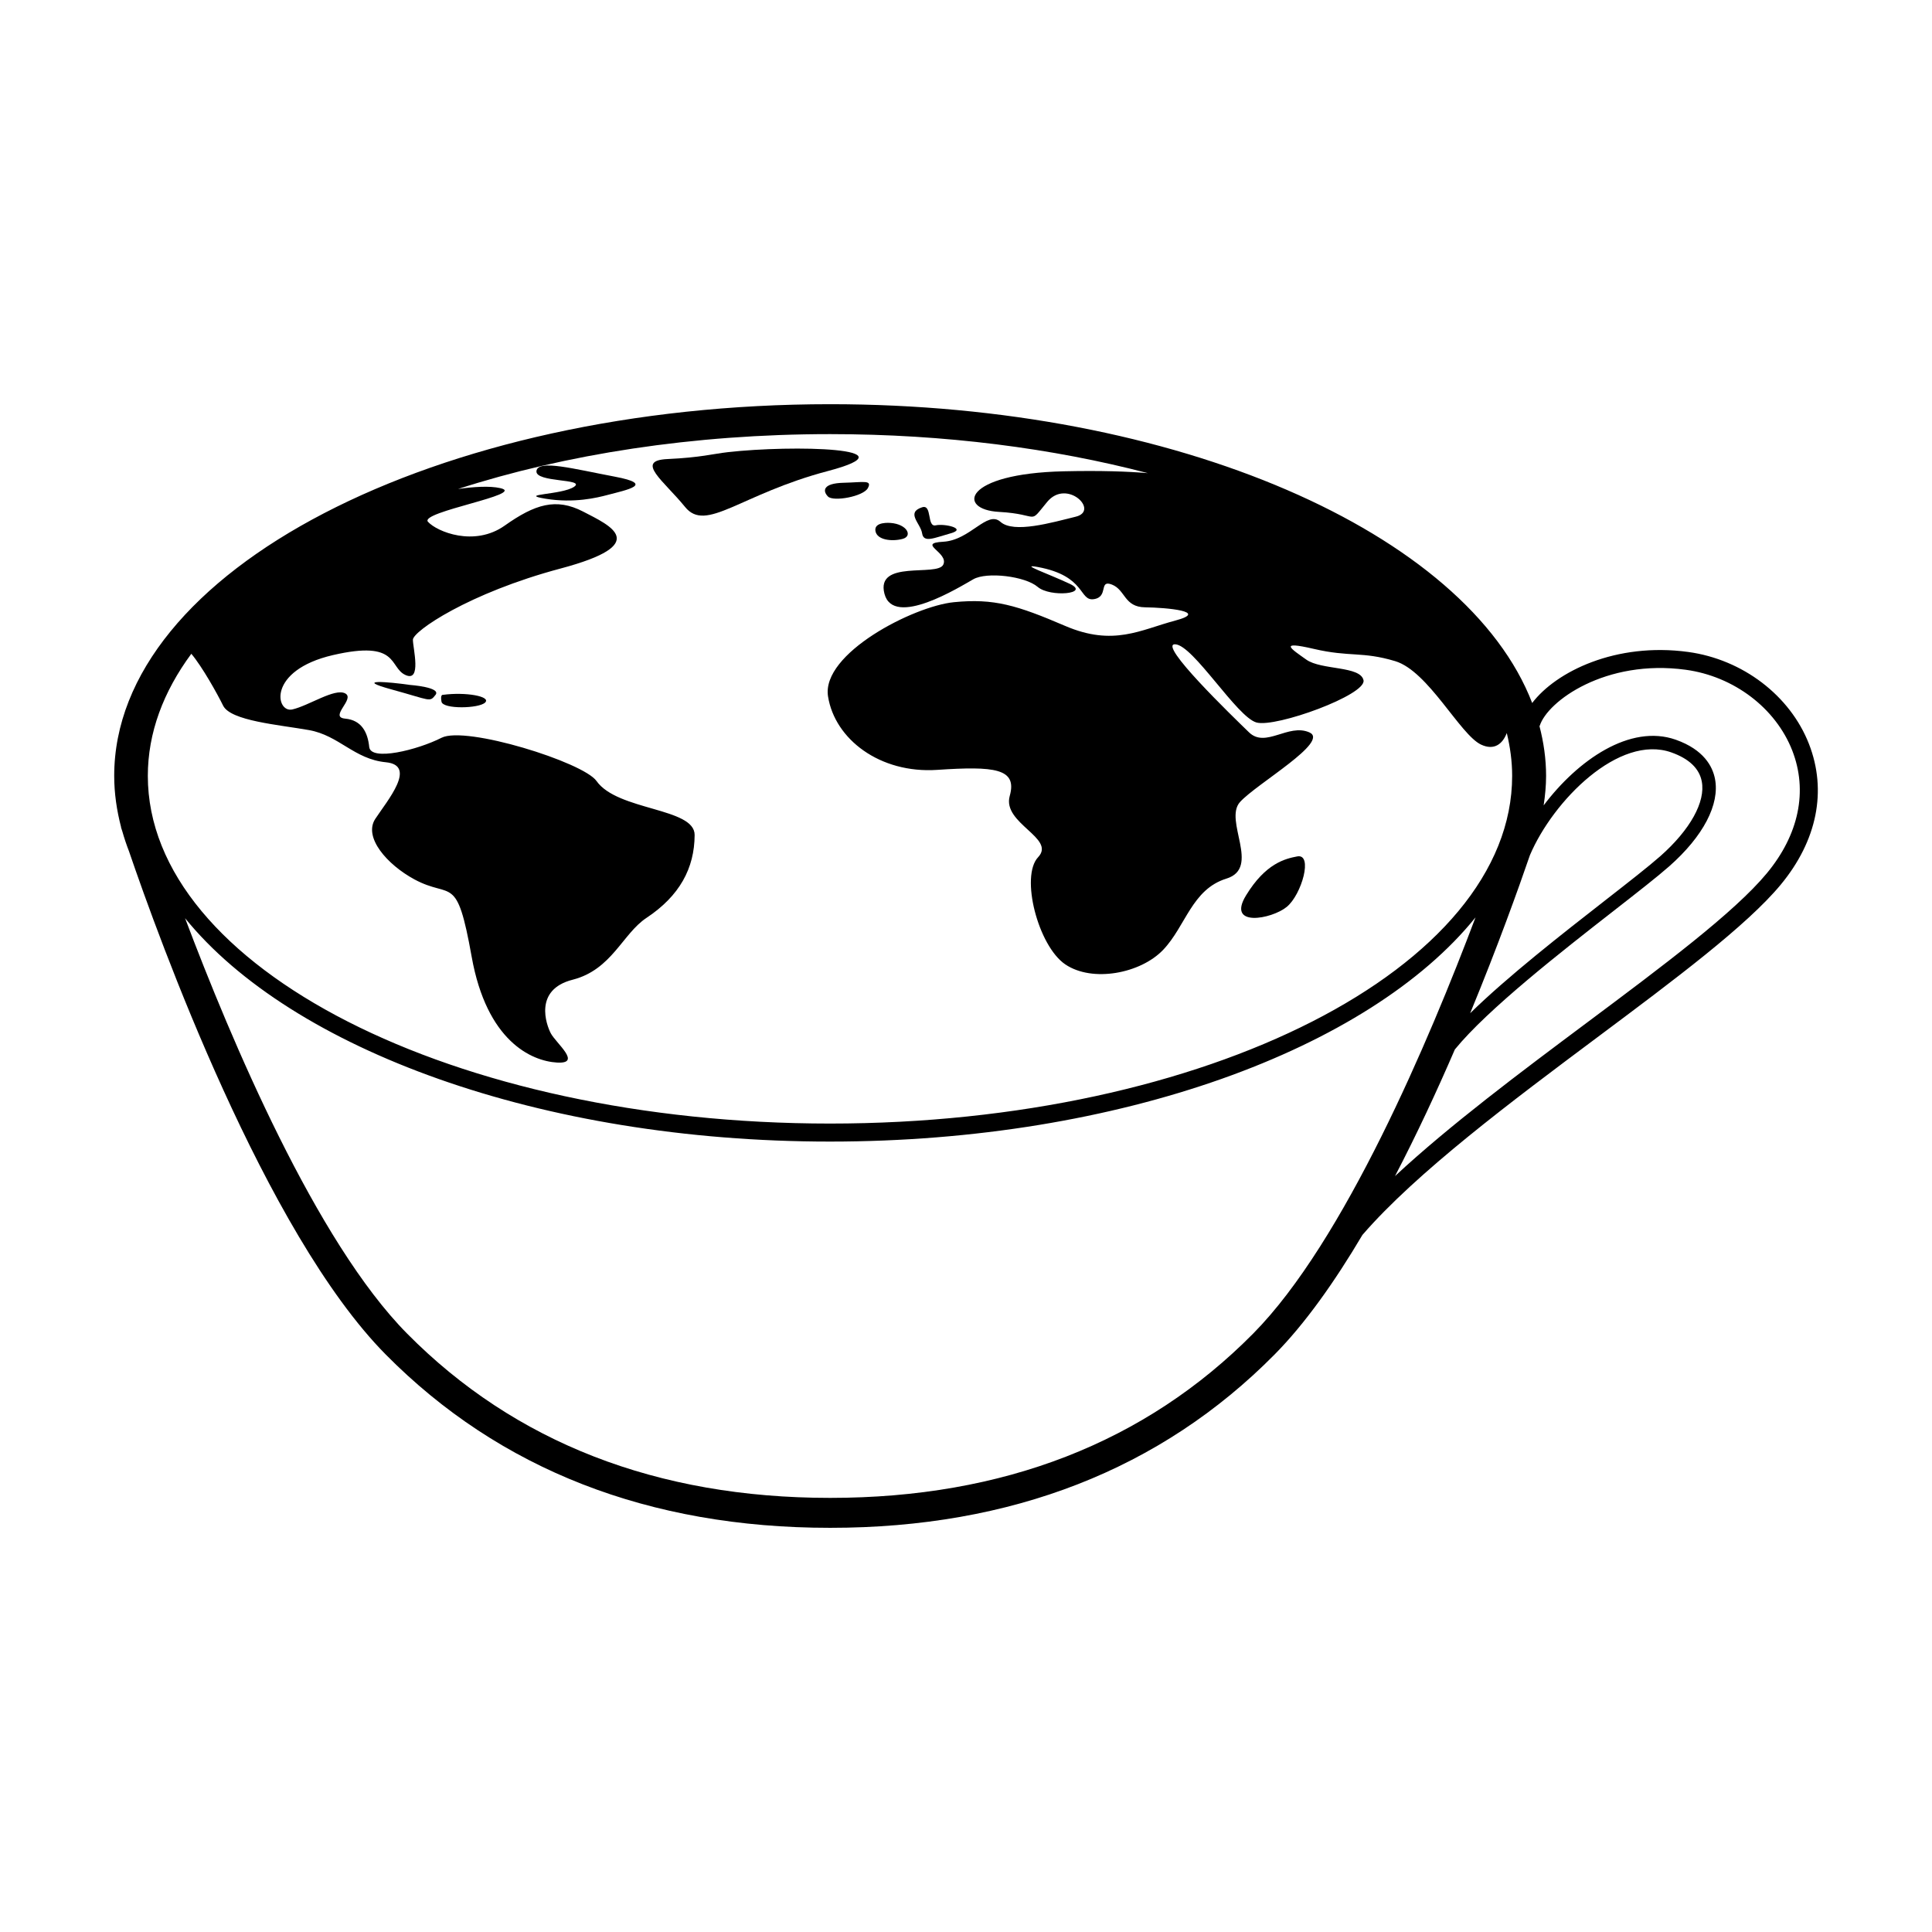<?xml version="1.0" encoding="UTF-8"?>
<!-- Uploaded to: SVG Repo, www.svgrepo.com, Generator: SVG Repo Mixer Tools -->
<svg fill="#000000" width="800px" height="800px" version="1.1" viewBox="144 144 512 512" xmlns="http://www.w3.org/2000/svg">
 <g>
  <path d="m623.4 341.17c-5.008-12.848-17.578-22.426-32.027-24.395-19.145-2.609-35 5.203-41.328 13.527-17.348-45.09-94.168-79.184-186.05-79.184-104.62 0-189.73 44.184-189.73 98.496 0 4.57 0.656 9.113 1.832 13.613l-0.035 0.008c0.059 0.18 0.195 0.605 0.371 1.137 0.5 1.754 1.078 3.496 1.754 5.231 7.84 22.973 36.051 101.02 68.031 133.35 30.145 30.48 69.746 45.934 117.73 45.934h0.051 0.051c47.984 0 87.598-15.457 117.73-45.934 8.086-8.176 15.934-19.281 23.277-31.684 14.379-16.609 39.586-35.438 62.332-52.43 20.324-15.176 39.516-29.512 48.527-40.395 9.645-11.66 12.305-24.895 7.484-37.273zm-36.488 2.223c4.684 1.656 7.406 4.238 8.07 7.672 1.055 5.41-3.055 12.82-10.973 19.82-3.055 2.695-8.348 6.832-14.48 11.613-11.527 8.992-25.961 20.258-35.922 30.016 7.324-17.734 12.852-33.18 15.84-41.891 6.156-14.469 23.617-32.109 37.465-27.23zm-392.21-26.133c2.906 3.441 6.918 10.664 8.422 13.73 1.996 4.062 14.773 5.074 22.758 6.492 7.984 1.422 11.977 7.707 20.363 8.523 8.383 0.812 0.398 10.148-2.797 15.012-3.195 4.871 3.148 12.125 10.379 16.031 9.914 5.352 11.18-1.824 15.168 20.496 3.988 22.32 15.793 27.633 22.582 28.043 6.785 0.406-0.227-5.113-1.617-7.758-1.164-2.215-4.594-11.551 5.785-14.191 10.379-2.641 13.227-12.184 19.562-16.379 8.805-5.836 12.734-13.164 12.777-21.973 0.035-7.273-20.418-6.375-26.008-14.316-3.508-4.988-34.676-14.699-41.066-11.453-6.387 3.246-18.766 6.293-19.164 2.434-0.398-3.856-1.996-7.106-6.387-7.508-4.394-0.406 2.797-5.273 0-6.695s-9.582 3.246-13.977 4.262c-4.394 1.02-6.785-10.348 10.781-14.41 17.566-4.062 14.773 3.246 19.164 5.273 4.394 2.031 1.996-7.106 1.996-9.336 0-2.231 14.773-12.379 39.125-18.871 24.355-6.492 13.176-11.359 5.992-15.086-7.184-3.719-12.777-1.961-20.801 3.719-8.027 5.684-17.926 1.621-20.32-1.012-2.394-2.641 26.348-7.305 19.164-8.926-2.863-0.645-7.113-0.352-11.199 0.227 28.43-9.18 62.277-14.539 98.605-14.539 30.375 0 59.008 3.75 84.203 10.34-5.168-0.438-12.383-0.715-22.293-0.488-26.746 0.609-28.344 10.148-17.168 10.758 11.18 0.609 7.586 3.652 12.777-2.641 5.188-6.289 13.977 2.336 7.586 3.91-6.387 1.57-16.449 4.504-19.961 1.367-3.516-3.141-7.984 4.871-15.168 5.273-7.184 0.406 1.598 2.84 0 6.086-1.598 3.246-17.965-1.422-15.574 7.707 2.394 9.129 19.961-1.824 23.555-3.856s13.734-0.812 17.051 2.031c3.316 2.84 14.09 1.824 8.504-0.812-5.586-2.641-13.719-5.414-8.504-4.465 12.898 2.359 10.898 9.129 14.895 8.523 3.988-0.609 1.199-5.273 4.793-3.856 3.594 1.422 3.195 5.949 8.781 6.019 5.586 0.07 17.168 1.082 7.984 3.516-9.184 2.434-16.367 6.898-29.145 1.422-12.777-5.477-18.867-7.356-29.543-6.293-10.676 1.066-35.117 13.594-33.328 24.957 1.789 11.359 13.766 20.496 28.938 19.477 15.168-1.012 21.277-0.406 19.219 6.898-2.055 7.305 12.316 11.16 7.527 16.234-4.793 5.074 0 23.539 7.184 28.41s19.961 2.434 25.953-3.856c5.992-6.293 7.586-16.031 16.766-18.871 9.184-2.84-0.797-15.422 3.594-20.293 4.394-4.871 23.957-16.031 18.363-18.465-5.586-2.434-11.578 4.262-15.973 0s-24.355-23.539-19.562-23.336 16.367 19.34 21.559 20.73c5.188 1.387 29.145-7.336 28.344-11.195-0.801-3.856-11.18-2.641-15.168-5.477-3.988-2.84-7.586-5.074 1.996-2.84 9.582 2.231 12.777 0.609 21.559 3.246 8.781 2.641 17.168 19.477 22.758 22.117 3.481 1.641 5.723-0.18 6.82-3.062 0.902 3.719 1.422 7.5 1.422 11.34 0 50.812-81.098 92.152-180.78 92.152-99.691 0-180.78-41.332-180.78-92.145 0-11.383 4.098-22.285 11.531-32.355zm281.43 180.12c-28.59 28.918-66.301 43.574-112.09 43.574h-0.051-0.051c-45.785 0-83.5-14.656-112.09-43.574-24.043-24.32-46.605-77.699-58.805-110.05 28.219 34.758 94.203 59.199 170.91 59.199 76.867 0 142.95-24.539 171.07-59.41-12.188 32.328-34.793 85.883-58.895 110.26zm136.11-121.97c-8.656 10.445-27.629 24.617-47.715 39.621-17.441 13.027-36.293 27.121-50.84 40.648 5.777-11.07 11.117-22.57 15.863-33.562 8.707-10.688 28.484-26.117 42.168-36.793 6.176-4.82 11.512-8.984 14.652-11.754 9.02-7.961 13.43-16.41 12.117-23.176-0.637-3.273-2.953-7.727-10.383-10.359-12.125-4.277-26.016 5.438-35.02 17.398 0.387-2.594 0.645-5.199 0.645-7.812 0-4.5-0.637-8.918-1.77-13.254l0.07 0.02c2.019-6.57 17.492-17.785 38.699-14.895 12.762 1.738 23.844 10.148 28.238 21.406 4.164 10.703 1.777 22.25-6.727 32.512z"/>
  <path d="m363.43 268.82c23.363-6.168-9.371-6.941-26.555-4.992-3.996 0.453-7.184 1.422-15.973 1.824-8.781 0.406-0.941 5.801 4.644 12.695 5.59 6.902 14.516-3.359 37.883-9.527z"/>
  <path d="m252.63 325.51c-5.586-0.812-15.168-1.621-4.793 1.219 10.379 2.84 9.98 3.449 11.578 1.422 1.598-2.039-6.785-2.641-6.785-2.641z"/>
  <path d="m484.98 384.35c3.988-3.246 7.059-14.203 2.797-13.391-3.195 0.609-8.383 1.824-13.574 10.348-5.191 8.523 6.789 6.293 10.777 3.043z"/>
  <path d="m395.95 285.33c4.394-1.219-1.598-2.641-3.988-2.109-2.394 0.523-0.875-5.664-3.594-4.785-4.394 1.422-0.398 4.262 0 6.898 0.398 2.637 3.195 1.215 7.582-0.004z"/>
  <path d="m261.39 328.14s-0.77-0.203-0.387 1.824c0.387 2.031 9.98 1.824 11.578 0.203 1.602-1.617-5.184-2.836-11.191-2.027z"/>
  <path d="m383.18 286.82c2.797-0.742 1.199-3.926-3.195-4.238 0 0-4.41-0.422-3.988 2.121 0.398 2.441 4.391 2.856 7.184 2.117z"/>
  <path d="m363.43 275.59c1.406 1.422 9.375 0 10.57-2.246 1.199-2.246-1.203-1.523-6.387-1.406-5.703 0.129-5.59 2.231-4.184 3.652z"/>
  <path d="m306.93 270.32c-10.781-2.031-20.359-4.625-20.762-1.5-0.398 3.125 13.176 1.98 9.98 4.176-3.195 2.195-15.168 1.914-7.586 3.168 7.586 1.258 13.828-0.301 16.367-0.977 5.227-1.379 12.781-2.836 2-4.867z"/>
 </g>
</svg>